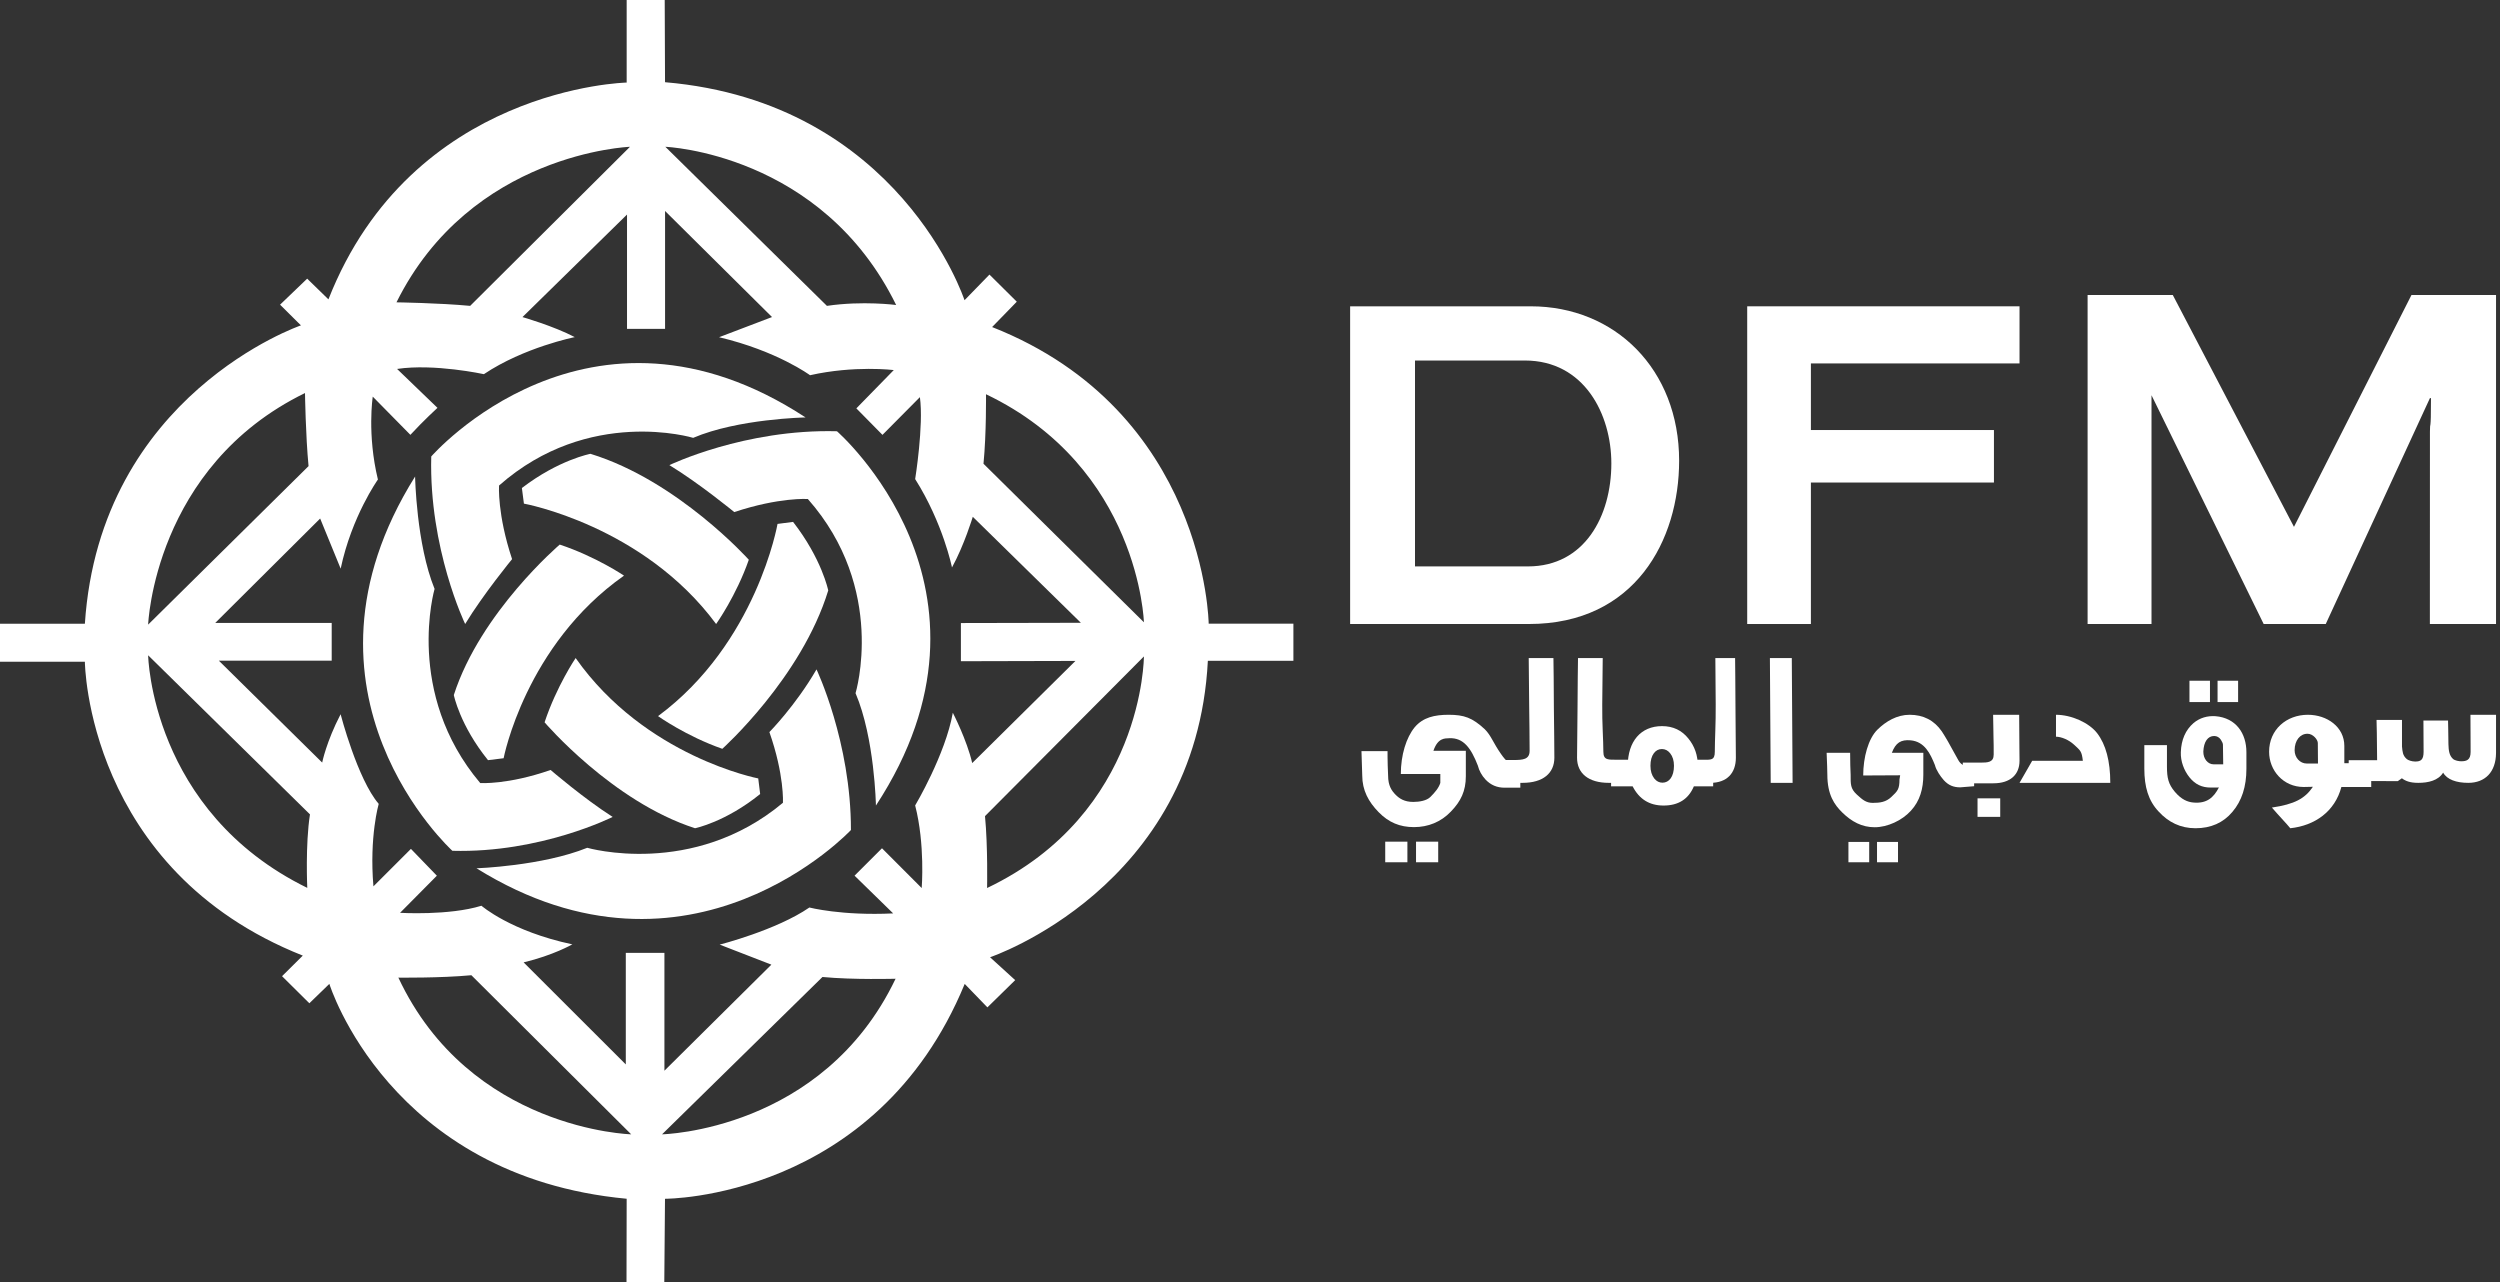 <svg width="78" height="40" viewBox="0 0 78 40" fill="none" xmlns="http://www.w3.org/2000/svg">
<rect x="0" y="0" width="78" height="40" fill="#333333" stroke="none"/>
<path d="M37.711 19.461C37.711 19.461 37.637 12.842 30.954 10.204L31.724 9.413L30.871 8.567L30.093 9.367C30.093 9.367 28.072 3.19 20.749 2.565L20.739 0H19.552V2.576C19.552 2.576 12.853 2.713 10.247 9.34L9.584 8.694L8.738 9.506L9.389 10.152C9.389 10.152 3.121 12.3 2.648 19.461H0V20.646H2.648C2.648 20.646 2.695 27.135 9.447 29.815L8.8 30.457L9.652 31.302L10.276 30.697C10.276 30.697 12.131 36.704 19.552 37.401L19.547 40H20.726L20.748 37.402C20.748 37.402 27.326 37.427 30.099 30.698L30.807 31.43L31.674 30.58L30.89 29.866C30.89 29.866 37.323 27.705 37.685 20.618H40.354V19.459H37.711V19.461ZM27.96 9.516C27.96 9.516 26.923 9.378 25.8 9.543L20.759 4.58C20.759 4.58 25.634 4.773 27.96 9.516ZM19.655 4.58L14.669 9.543C13.705 9.452 12.37 9.433 12.37 9.433C14.688 4.763 19.655 4.58 19.655 4.58ZM9.516 12.263C9.516 12.263 9.535 13.587 9.627 14.543L4.622 19.488C4.622 19.488 4.807 14.562 9.516 12.263ZM9.587 27.702C4.709 25.311 4.622 20.445 4.622 20.445L9.671 25.409C9.524 26.351 9.587 27.702 9.587 27.702ZM12.429 30.502C12.429 30.502 13.743 30.518 14.707 30.427L19.693 35.391C19.693 35.391 14.66 35.261 12.429 30.502ZM20.656 35.391L25.661 30.482C26.626 30.574 27.942 30.537 27.942 30.537C25.671 35.289 20.656 35.391 20.656 35.391ZM29.728 22.238C29.496 23.546 28.553 25.13 28.553 25.13C28.867 26.349 28.757 27.707 28.757 27.707L27.518 26.466L26.662 27.321L27.867 28.498C26.256 28.576 25.253 28.314 25.253 28.314C24.224 29.022 22.454 29.472 22.454 29.472L24.067 30.097L20.73 33.406V29.73H19.525V33.21L16.337 30.026C17.262 29.806 17.857 29.464 17.857 29.464C15.932 29.056 15.021 28.259 15.021 28.259C14.009 28.572 12.482 28.48 12.482 28.48L13.63 27.322L12.821 26.485L11.651 27.654C11.519 26.099 11.816 25.081 11.816 25.081C11.152 24.309 10.627 22.284 10.627 22.284C10.182 23.14 10.052 23.792 10.052 23.792L6.827 20.612H10.349V19.435H6.716L9.989 16.178L10.629 17.742C10.974 16.108 11.791 14.961 11.791 14.961C11.45 13.554 11.63 12.375 11.63 12.375L12.804 13.567C13.219 13.117 13.649 12.725 13.649 12.725L12.389 11.511C13.547 11.337 15.097 11.674 15.097 11.674C16.351 10.834 17.933 10.518 17.933 10.518C17.273 10.172 16.301 9.893 16.301 9.893L19.563 6.694V10.26H20.75V6.583L24.087 9.892L22.435 10.521C24.248 10.95 25.273 11.707 25.273 11.707C26.662 11.395 27.886 11.546 27.886 11.546L26.718 12.741L27.533 13.568L28.701 12.391C28.823 13.271 28.553 14.947 28.553 14.947C29.426 16.329 29.702 17.705 29.702 17.705C30.086 17.004 30.351 16.124 30.351 16.124L33.723 19.431L29.98 19.439V20.63L33.554 20.621L30.333 23.808C30.169 23.091 29.728 22.238 29.728 22.238ZM30.797 27.706C30.797 27.706 30.824 26.419 30.732 25.463L35.69 20.481C35.69 20.481 35.69 25.372 30.797 27.706ZM30.685 14.469C30.778 13.513 30.763 12.3 30.763 12.3C35.551 14.59 35.69 19.415 35.69 19.415L30.685 14.469Z" fill="white"/>
<path d="M14.513 19.469C15.079 18.538 15.977 17.445 15.977 17.445C15.51 16.037 15.57 15.149 15.57 15.149C18.375 12.672 21.627 13.661 21.627 13.661C23.027 13.063 25.133 13.024 25.133 13.024C18.364 8.593 13.455 14.242 13.455 14.242C13.381 17.122 14.513 19.469 14.513 19.469Z" fill="white"/>
<path d="M16.346 15.713L16.283 15.226C17.427 14.348 18.422 14.159 18.422 14.159C21.146 14.993 23.363 17.464 23.363 17.464C22.969 18.593 22.343 19.469 22.343 19.469C20.065 16.39 16.346 15.713 16.346 15.713Z" fill="white"/>
<path d="M20.885 14.512C21.816 15.078 22.909 15.977 22.909 15.977C24.317 15.509 25.205 15.569 25.205 15.569C27.682 18.375 26.693 21.627 26.693 21.627C27.291 23.027 27.329 25.133 27.329 25.133C31.761 18.365 26.113 13.455 26.113 13.455C23.231 13.379 20.885 14.512 20.885 14.512Z" fill="white"/>
<path d="M24.259 16.346L24.744 16.283C25.644 17.442 25.841 18.422 25.841 18.422C25.007 21.146 22.536 23.363 22.536 23.363C21.407 22.968 20.531 22.343 20.531 22.343C23.611 20.065 24.259 16.346 24.259 16.346Z" fill="white"/>
<path d="M25.475 20.885C24.821 22.016 24.005 22.841 24.005 22.841C24.475 24.18 24.428 25.046 24.428 25.046C21.612 27.402 18.322 26.451 18.322 26.451C16.915 27.02 14.867 27.091 14.867 27.091C21.55 31.248 26.549 25.897 26.549 25.897C26.553 23.152 25.475 20.885 25.475 20.885Z" fill="white"/>
<path d="M23.657 24.287L23.717 24.774C22.63 25.652 21.685 25.841 21.685 25.841C19.097 25.007 16.991 22.536 16.991 22.536C17.366 21.407 17.96 20.531 17.96 20.531C20.124 23.61 23.657 24.287 23.657 24.287Z" fill="white"/>
<path d="M19.115 25.488C18.224 24.922 17.179 24.023 17.179 24.023C15.833 24.491 14.983 24.431 14.983 24.431C12.614 21.626 13.559 18.374 13.559 18.374C12.988 16.973 12.951 14.867 12.951 14.867C8.712 21.636 14.114 26.545 14.114 26.545C16.87 26.62 19.115 25.488 19.115 25.488Z" fill="white"/>
<path d="M15.713 23.657L15.226 23.717C14.348 22.63 14.159 21.685 14.159 21.685C14.993 19.097 17.464 16.991 17.464 16.991C18.593 17.366 19.469 17.96 19.469 17.96C16.39 20.124 15.713 23.657 15.713 23.657Z" fill="white"/>
<path d="M42.124 9.557H47.759C50.385 9.557 52.389 11.517 52.389 14.375C52.389 16.852 51.016 19.469 47.702 19.469H42.124V9.557ZM44.148 17.672H47.673C49.443 17.672 50.274 16.096 50.274 14.459C50.274 12.925 49.428 11.248 47.575 11.248H44.148V17.672V17.672Z" fill="white"/>
<path d="M56.5 19.469H54.513V9.557H63.009V11.339H56.5V13.417H62.211V15.055H56.5V19.469V19.469Z" fill="white"/>
<path d="M75.812 19.468L75.814 13.458C75.814 13.101 75.847 13.561 75.847 12.421H75.814L72.564 19.468H70.626L67.127 12.331C67.127 13.453 67.127 12.993 67.127 13.35V19.469H65.133V9.204H67.791L71.572 16.438L75.238 9.204H77.876V19.468H75.812V19.468Z" fill="white"/>
<path d="M47.431 24.576H46.942C46.706 24.576 46.513 24.494 46.35 24.324C46.23 24.195 46.15 24.049 46.108 23.885C45.896 23.34 45.661 23.014 45.22 23.032C45.072 23.039 44.86 23.021 44.722 23.426H45.734V24.221C45.734 24.678 45.579 25.001 45.266 25.323C44.958 25.646 44.557 25.806 44.117 25.806C43.676 25.806 43.327 25.661 43.013 25.339C42.698 25.017 42.502 24.658 42.502 24.195C42.496 24.049 42.489 23.77 42.478 23.436H43.291C43.291 23.536 43.291 23.72 43.297 23.89C43.302 24.059 43.309 24.159 43.309 24.201C43.309 24.512 43.419 24.673 43.549 24.802C43.66 24.912 43.815 25.02 44.092 25.02C44.283 25.02 44.511 24.982 44.628 24.865C44.774 24.72 44.89 24.581 44.938 24.427V24.148H43.706C43.706 23.556 43.875 23.01 44.14 22.688C44.4 22.383 44.755 22.301 45.197 22.301C45.679 22.301 45.935 22.391 46.323 22.75C46.525 22.95 46.578 23.163 46.834 23.528C46.985 23.744 47.129 23.893 47.383 23.893L47.434 24.006V24.576H47.431ZM44.872 26.903H44.18V26.261H44.872V26.903ZM43.911 26.903H43.219V26.261H43.911V26.903Z" fill="white"/>
<path d="M48.496 23.642C48.496 24.123 48.143 24.425 47.504 24.425H46.726V23.712H47.225C47.511 23.712 47.724 23.697 47.724 23.426C47.724 23.052 47.717 22.571 47.71 21.981C47.702 21.313 47.696 20.826 47.696 20.531H48.467C48.475 20.808 48.475 21.325 48.481 22.09C48.488 22.739 48.496 23.257 48.496 23.642Z" fill="white"/>
<path d="M53.451 24.533H52.849C52.679 24.935 52.364 25.133 51.903 25.133C51.464 25.133 51.143 24.935 50.938 24.533H50.266V23.894H50.786C50.786 23.13 51.195 22.655 51.855 22.655C52.2 22.655 52.475 22.787 52.679 23.044C52.872 23.282 52.972 23.564 52.972 23.894H53.451V24.533V24.533ZM52.228 23.893C52.228 23.731 52.187 23.6 52.108 23.501C52.038 23.413 51.95 23.37 51.852 23.37C51.75 23.37 51.666 23.413 51.6 23.501C51.53 23.595 51.494 23.726 51.494 23.893C51.494 24.059 51.536 24.19 51.614 24.29C51.684 24.378 51.772 24.42 51.87 24.42C52.075 24.42 52.228 24.232 52.228 23.893Z" fill="white"/>
<path d="M54.159 23.642C54.159 24.124 53.877 24.425 53.366 24.425H52.743V23.703H53.143C53.372 23.703 53.502 23.729 53.502 23.457C53.502 23.084 53.535 22.571 53.53 21.982C53.524 21.314 53.519 20.826 53.519 20.531H54.135C54.141 20.808 54.141 21.325 54.147 22.089C54.154 22.739 54.159 23.257 54.159 23.642Z" fill="white"/>
<path d="M55.929 24.425H55.246L55.221 20.531H55.904L55.929 24.425Z" fill="white"/>
<path d="M61.593 24.53L61.159 24.565C60.948 24.565 60.793 24.502 60.646 24.341C60.537 24.218 60.408 24.028 60.37 23.872C60.226 23.512 60.048 23.138 59.611 23.098C59.308 23.071 59.145 23.173 59.026 23.487H60.008V24.173C60.008 24.607 59.902 24.989 59.62 25.295C59.343 25.601 58.887 25.81 58.491 25.81C58.095 25.81 57.773 25.639 57.477 25.348C57.234 25.109 57.013 24.799 57.013 24.167C57.013 24.028 57.003 23.805 56.991 23.487H57.724C57.724 23.582 57.724 23.716 57.729 23.878C57.734 24.039 57.74 24.134 57.74 24.173C57.74 24.468 57.731 24.604 57.932 24.789C58.106 24.95 58.222 25.05 58.429 25.05C58.652 25.05 58.842 25.026 59.01 24.865C59.205 24.681 59.264 24.624 59.264 24.318L59.285 24.189L58.132 24.195C58.132 23.632 58.29 23.045 58.578 22.763C58.842 22.505 59.184 22.301 59.581 22.301C60.009 22.301 60.346 22.474 60.585 22.82C60.709 23.009 60.836 23.235 61.02 23.574C61.142 23.8 61.169 23.853 61.349 23.902L61.593 23.989V24.53ZM58.319 26.903H57.671V26.268H58.319V26.903ZM59.218 26.903H58.563V26.268H59.218V26.903Z" fill="white"/>
<path d="M63.009 23.736C63.009 24.168 62.722 24.439 62.194 24.439H61.239V23.794H61.789C62.026 23.794 62.203 23.784 62.203 23.541C62.203 23.33 62.203 23.152 62.197 23.006C62.191 22.785 62.191 22.436 62.185 22.301H62.998C63.003 23.155 63.009 23.742 63.009 23.736ZM62.407 25.487H61.699V24.908H62.407V25.487Z" fill="white"/>
<path d="M65.841 24.425H63.009L63.404 23.737H64.985C64.949 23.429 64.909 23.42 64.71 23.234C64.547 23.082 64.31 22.985 64.147 22.985V22.301C64.623 22.301 65.171 22.543 65.43 22.874C65.702 23.229 65.841 23.745 65.841 24.425Z" fill="white"/>
<path d="M70.088 23.987C70.088 24.544 69.943 24.989 69.651 25.331C69.365 25.672 68.977 25.841 68.5 25.841C68.028 25.841 67.652 25.651 67.349 25.32C67.028 24.979 66.903 24.551 66.903 23.981V23.248H67.609V23.922C67.609 24.269 67.653 24.465 67.856 24.705C68.064 24.95 68.257 25.023 68.433 25.039C68.853 25.076 69.065 24.887 69.23 24.568L69.169 24.572H68.978C68.697 24.572 68.49 24.473 68.311 24.252C68.142 24.042 68.031 23.75 68.042 23.469C68.054 23.079 68.191 22.776 68.432 22.565C68.634 22.391 68.881 22.328 69.123 22.345C69.768 22.399 70.088 22.886 70.088 23.468V23.987V23.987ZM68.951 21.905H68.311V21.239H68.951V21.905ZM69.829 21.905H69.188V21.239H69.829V21.905ZM69.364 23.847C69.36 23.48 69.356 23.276 69.356 23.239C69.356 23.198 69.335 23.149 69.292 23.081C69.241 23.005 69.169 22.963 69.081 22.963C68.882 22.963 68.757 23.144 68.744 23.448C68.74 23.671 68.883 23.847 69.064 23.847H69.364V23.847Z" fill="white"/>
<path d="M73.981 24.554H73.051C72.85 25.316 72.227 25.759 71.457 25.841C71.361 25.719 71.065 25.411 70.883 25.196C71.591 25.091 71.914 24.916 72.163 24.548L71.876 24.554C71.237 24.554 70.796 24.038 70.796 23.455C70.796 22.762 71.339 22.301 72.005 22.301C72.606 22.301 73.143 22.682 73.143 23.271V23.812H73.982V24.554H73.981ZM72.321 23.822C72.316 23.433 72.316 23.22 72.316 23.183C72.316 23.078 72.167 22.893 71.994 22.893C71.766 22.893 71.592 23.097 71.592 23.409C71.592 23.636 71.76 23.822 71.969 23.822H72.321V23.822Z" fill="white"/>
<path d="M77.876 23.497C77.871 24.091 77.531 24.425 77.01 24.425C76.64 24.425 76.346 24.323 76.226 24.106C76.076 24.352 75.764 24.425 75.452 24.425C75.189 24.425 75.047 24.365 74.939 24.282L74.81 24.372L73.274 24.365L73.28 23.718H74.166C74.16 22.967 74.154 22.602 74.148 22.462H74.942V23.268V23.29C74.96 23.456 74.96 23.569 75.094 23.685C75.134 23.719 75.249 23.76 75.354 23.76C75.528 23.76 75.616 23.707 75.616 23.457C75.616 23.379 75.616 23.065 75.611 22.481H76.379C76.385 22.637 76.385 22.868 76.391 23.218C76.397 23.424 76.418 23.57 76.531 23.676C76.592 23.734 76.729 23.752 76.789 23.752C76.956 23.752 77.083 23.712 77.083 23.462C77.083 23.479 77.083 23.095 77.078 22.301H77.876V23.497V23.497Z" fill="white"/>
<path d="M49.219 22.089C49.226 21.325 49.226 20.808 49.234 20.531H50.005C50.005 20.826 49.998 21.314 49.99 21.982C49.983 22.571 50.025 23.084 50.025 23.457C50.025 23.727 50.189 23.703 50.474 23.703H50.974V24.425H50.195C49.556 24.425 49.204 24.124 49.204 23.642C49.205 23.256 49.212 22.739 49.219 22.089Z" fill="white"/>
</svg>
